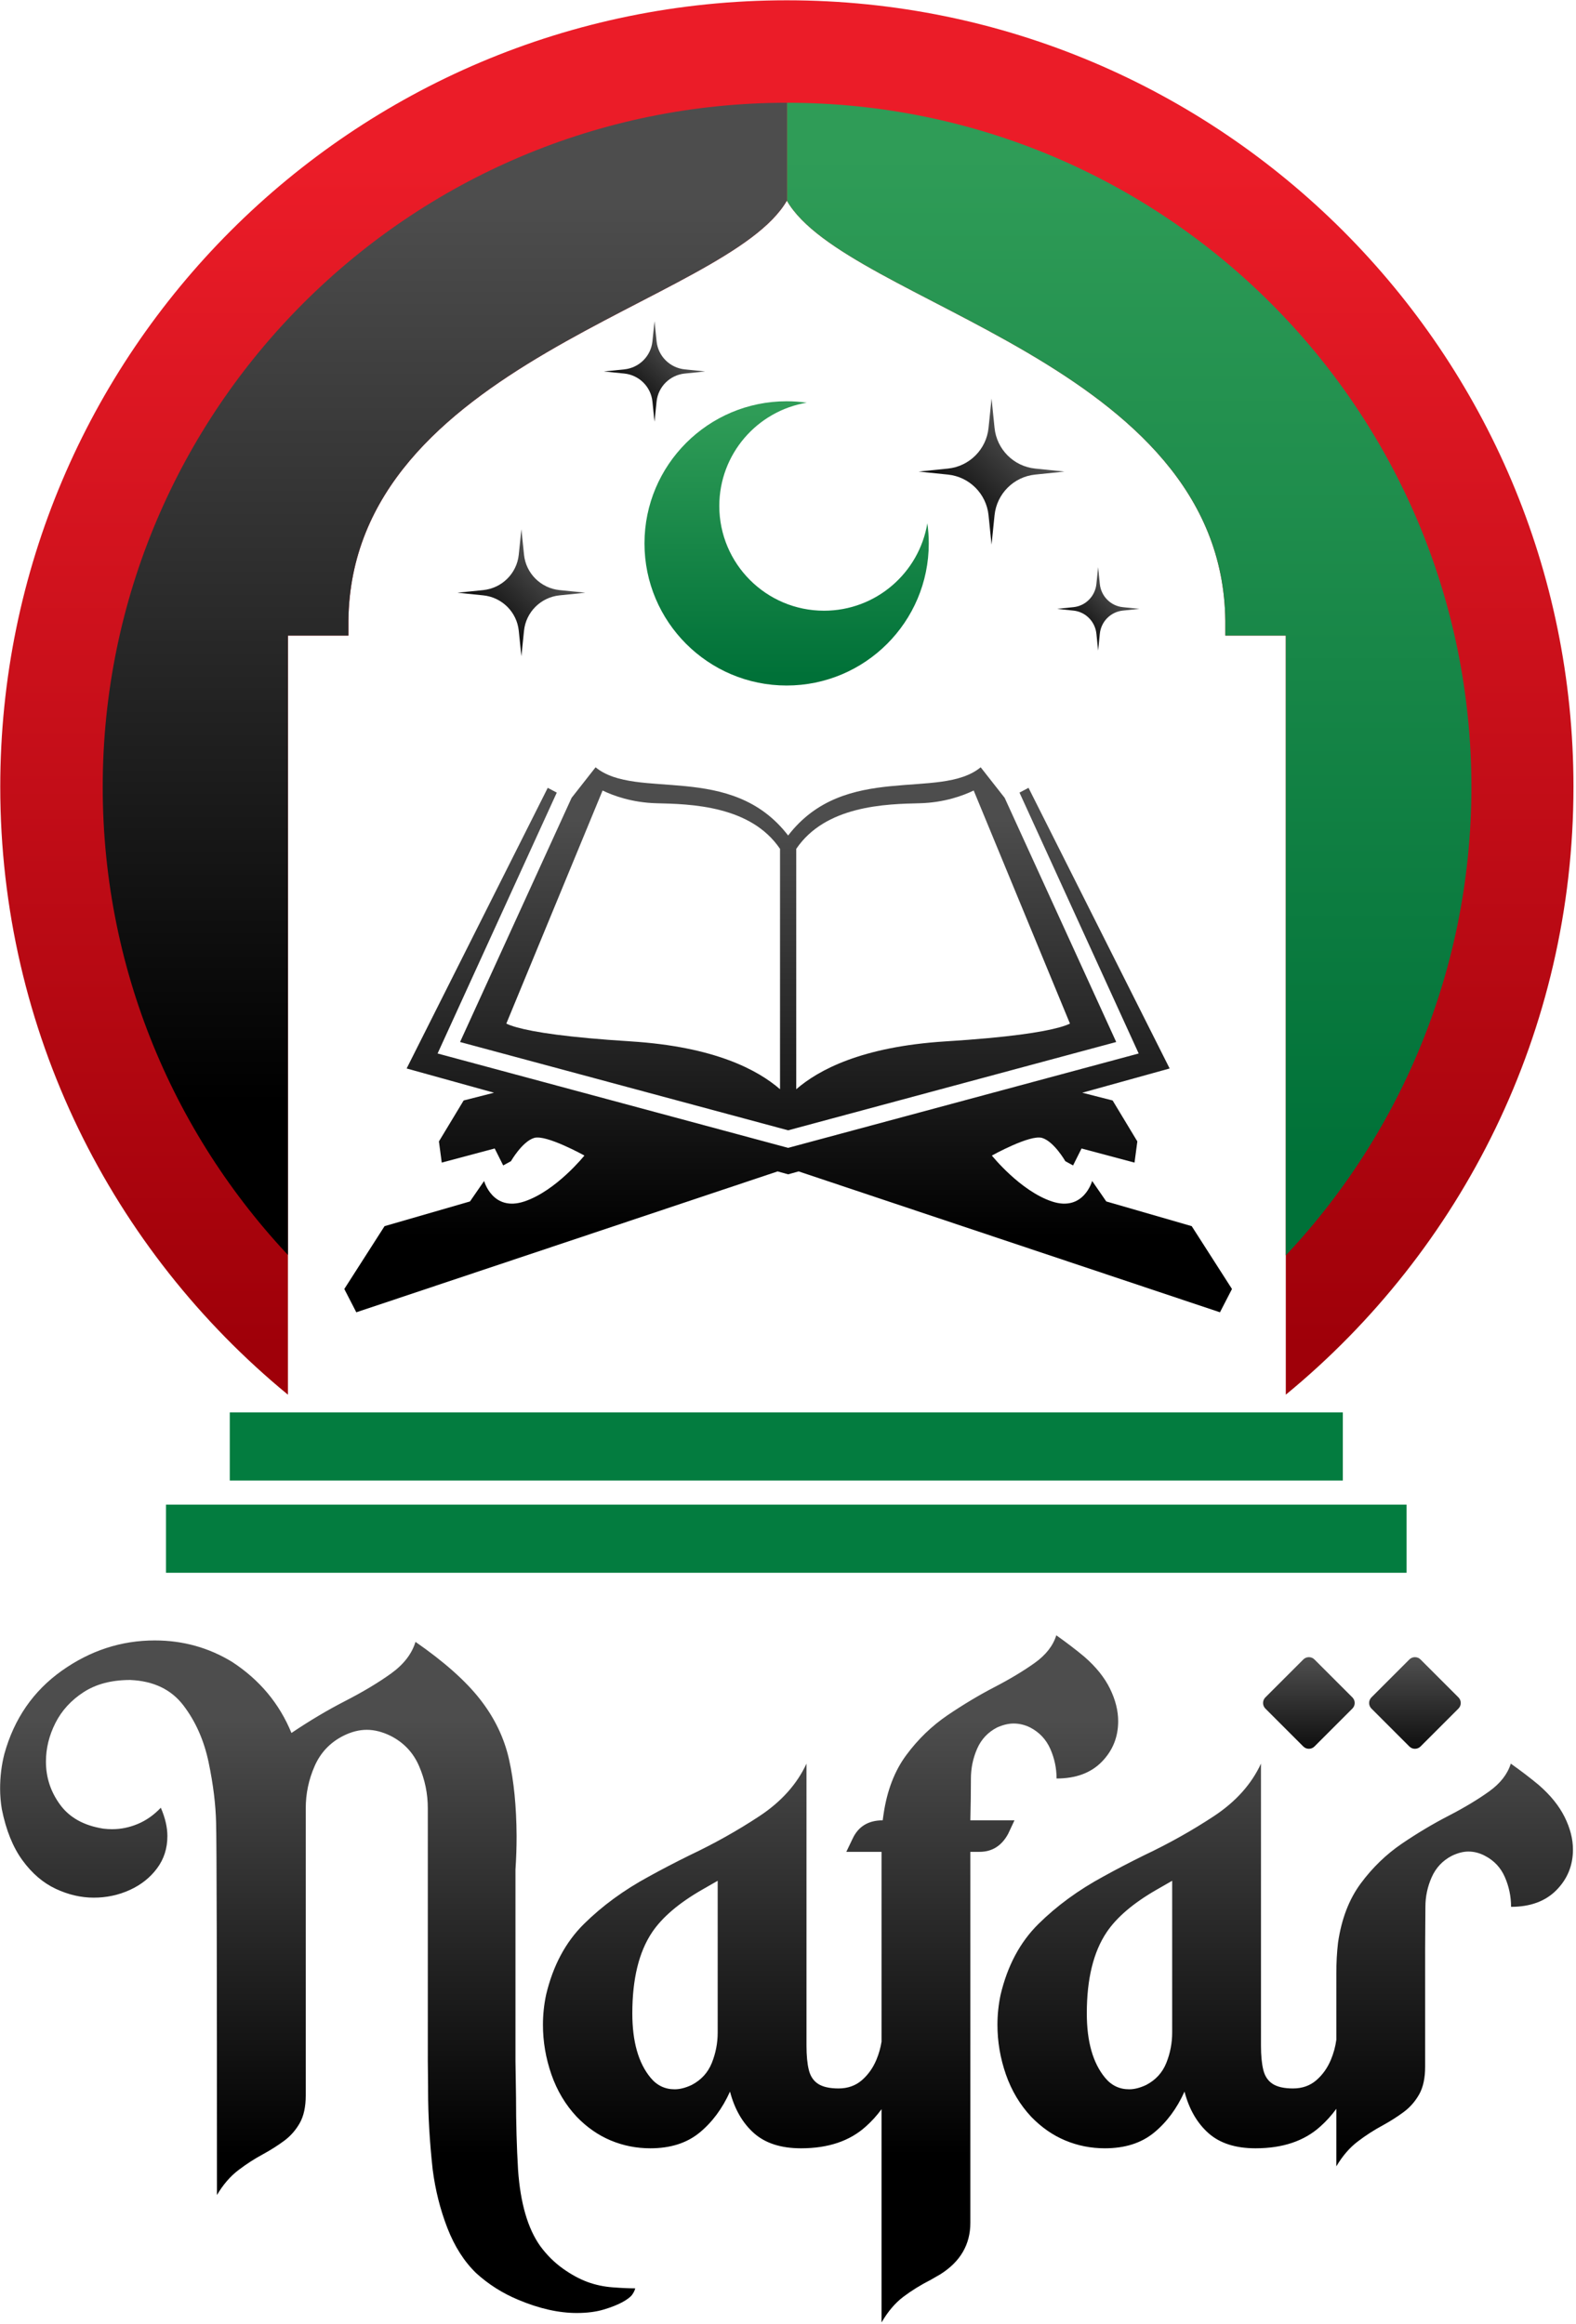 <?xml version="1.0" encoding="UTF-8" standalone="no"?>
<!DOCTYPE svg PUBLIC "-//W3C//DTD SVG 1.1//EN" "http://www.w3.org/Graphics/SVG/1.1/DTD/svg11.dtd">
<svg width="100%" height="100%" viewBox="0 0 493 727" version="1.1" xmlns="http://www.w3.org/2000/svg" xmlns:xlink="http://www.w3.org/1999/xlink" xml:space="preserve" xmlns:serif="http://www.serif.com/" style="fill-rule:evenodd;clip-rule:evenodd;stroke-linejoin:round;stroke-miterlimit:2;">
    <g transform="matrix(1,0,0,1,-293.995,-176.738)">
        <g transform="matrix(1,0,0,1,-1180,0)">
            <g>
                <g transform="matrix(1.319,0,0,1.319,1135.6,-215.607)">
                    <path d="M324.839,628.265C283.195,594.039 256.615,542.139 256.615,484.08C256.615,381.119 340.206,297.527 443.168,297.527C546.129,297.527 629.721,381.119 629.721,484.08C629.721,542.139 603.141,594.039 561.496,628.265L561.496,448.212L547.154,448.212L547.154,444.7C546.477,383.391 457.25,369.58 443.168,345.053C429.085,369.58 339.858,383.391 339.181,444.7L339.181,448.212L324.839,448.212L324.839,628.265Z" style="fill:url(#_Linear1);"/>
                    <clipPath id="_clip2">
                        <path d="M324.839,628.265C283.195,594.039 256.615,542.139 256.615,484.08C256.615,381.119 340.206,297.527 443.168,297.527C546.129,297.527 629.721,381.119 629.721,484.08C629.721,542.139 603.141,594.039 561.496,628.265L561.496,448.212L547.154,448.212L547.154,444.7C546.477,383.391 457.25,369.58 443.168,345.053C429.085,369.58 339.858,383.391 339.181,444.7L339.181,448.212L324.839,448.212L324.839,628.265Z"/>
                    </clipPath>
                    <g clip-path="url(#_clip2)">
                        <g transform="matrix(0.87,0,0,0.87,57.659,62.982)">
                            <path d="M443.168,670.633C340.206,670.633 256.615,587.041 256.615,484.08C256.615,381.119 340.206,297.527 443.168,297.527L443.168,670.633Z" style="fill:url(#_Linear3);"/>
                        </g>
                        <g transform="matrix(0.87,0,0,0.87,57.659,62.982)">
                            <path d="M443.168,670.633L443.168,297.527C546.129,297.527 629.721,381.119 629.721,484.08C629.721,587.041 546.129,670.633 443.168,670.633Z" style="fill:url(#_Linear4);"/>
                        </g>
                    </g>
                </g>
                <g transform="matrix(1.309,0,0,0.087,1000.1,587.17)">
                    <rect x="416.941" y="361.326" width="265.988" height="245.052" style="fill:rgb(3,124,63);"/>
                </g>
                <g transform="matrix(1.459,0,0,0.087,917.607,616.039)">
                    <rect x="416.941" y="361.326" width="265.988" height="245.052" style="fill:rgb(3,124,63);"/>
                </g>
                <g transform="matrix(0.589,0,0,0.589,1593.39,238.586)">
                    <path d="M289.805,172.929C290.302,176.424 290.559,179.996 290.559,183.627C290.559,225.292 256.733,259.118 215.069,259.118C173.404,259.118 139.578,225.292 139.578,183.627C139.578,141.963 173.404,108.137 215.069,108.137C218.7,108.137 222.272,108.394 225.767,108.89C199.424,113.268 179.313,136.184 179.313,163.76C179.313,194.459 204.237,219.383 234.936,219.383C262.512,219.383 285.428,199.272 289.805,172.929Z" style="fill:url(#_Linear5);"/>
                </g>
                <g transform="matrix(0.337,0,0,0.337,1184.38,-115.84)">
                    <path d="M1412.23,1580.5C1450.09,1611.66 1538.05,1575.06 1590.97,1643.83C1643.89,1575.06 1731.84,1611.66 1769.7,1580.5L1791.96,1608.86L1895.51,1835.54L1590.97,1917.52L1286.43,1835.54L1389.97,1608.86L1412.23,1580.5ZM1329.38,1818.44C1331.57,1819.54 1334.7,1820.68 1339.06,1821.91C1355.1,1826.39 1386.01,1831.26 1444.87,1834.96C1522.97,1839.88 1562.87,1861.55 1583.45,1879.38C1583.45,1879.38 1583.45,1656.23 1583.45,1656.23C1569.81,1636.12 1549.31,1625.93 1528.76,1620.5C1506.37,1614.59 1483.78,1614.29 1468.61,1613.88C1445.88,1613.27 1428.46,1606.76 1418.74,1602.06L1329.38,1818.44ZM1852.57,1818.44L1763.21,1602.06C1753.48,1606.76 1736.07,1613.27 1713.34,1613.88C1698.17,1614.29 1675.58,1614.59 1653.19,1620.5C1632.63,1625.93 1612.14,1636.12 1598.49,1656.23C1598.49,1656.23 1598.49,1879.38 1598.49,1879.38C1619.08,1861.55 1658.98,1839.88 1737.07,1834.96C1795.94,1831.26 1826.85,1826.39 1842.88,1821.91C1847.25,1820.68 1850.37,1819.54 1852.57,1818.44ZM1367.83,1599.57L1376.21,1604.01L1265.58,1846.2L1590.97,1933.81L1916.36,1846.2L1805.73,1604.01L1814.11,1599.57L1945.1,1860.11L1864,1882.62L1892.18,1889.81L1915.12,1927.83L1912.5,1947.5L1863.33,1934.38L1855.46,1950.12L1848.26,1946.19C1848.26,1946.19 1837.77,1927.83 1826.62,1924.55C1815.48,1921.27 1780.08,1940.94 1780.08,1940.94C1780.08,1940.94 1806.3,1973.72 1835.8,1983.55C1865.3,1993.38 1873.17,1964.54 1873.17,1964.54L1886.28,1983.55L1965.59,2006.49L2002.96,2064.83L1991.81,2086.46L1600.74,1955.67L1590.97,1958.37L1581.2,1955.67L1190.12,2086.46L1178.99,2064.83L1216.35,2006.49L1295.66,1983.55L1308.77,1964.54C1308.77,1964.54 1316.64,1993.38 1346.14,1983.55C1375.64,1973.72 1401.86,1940.94 1401.86,1940.94C1401.86,1940.94 1366.46,1921.27 1355.32,1924.55C1344.17,1927.83 1333.68,1946.19 1333.68,1946.19L1326.47,1950.12L1318.6,1934.38L1269.44,1947.5L1266.82,1927.83L1289.77,1889.81L1317.94,1882.62L1236.85,1860.11L1367.83,1599.57Z" style="fill:url(#_Linear6);"/>
                </g>
                <g transform="matrix(0.107,0,0,0.053,1666.1,267.136)">
                    <path d="M112.005,664.477C107.54,577.21 73.094,508.217 29.524,499.273C-1.326,492.941 -29.996,487.056 -29.996,487.056C-29.996,487.056 -1.326,481.171 29.524,474.838C73.094,465.895 107.54,396.902 112.005,309.635C115.167,247.843 118.105,190.419 118.105,190.419C118.105,190.419 121.043,247.843 124.205,309.635C128.67,396.902 163.116,465.895 206.686,474.838C237.536,481.171 266.206,487.056 266.206,487.056C266.206,487.056 237.536,492.941 206.686,499.273C163.116,508.217 128.67,577.21 124.205,664.477C121.043,726.268 118.105,783.693 118.105,783.693C118.105,783.693 115.167,726.268 112.005,664.477Z" style="fill:url(#_Linear7);"/>
                </g>
                <g transform="matrix(0.087,0,0,0.044,1807.23,345.798)">
                    <path d="M112.005,664.477C107.54,577.21 73.094,508.217 29.524,499.273C-1.326,492.941 -29.996,487.056 -29.996,487.056C-29.996,487.056 -1.326,481.171 29.524,474.838C73.094,465.895 107.54,396.902 112.005,309.635C115.167,247.843 118.105,190.419 118.105,190.419C118.105,190.419 121.043,247.843 124.205,309.635C128.67,396.902 163.116,465.895 206.686,474.838C237.536,481.171 266.206,487.056 266.206,487.056C266.206,487.056 237.536,492.941 206.686,499.273C163.116,508.217 128.67,577.21 124.205,664.477C121.043,726.268 118.105,783.693 118.105,783.693C118.105,783.693 115.167,726.268 112.005,664.477Z" style="fill:url(#_Linear8);"/>
                </g>
                <g transform="matrix(0.135,0,0,0.067,1621.15,329.544)">
                    <path d="M112.005,664.477C107.54,577.21 73.094,508.217 29.524,499.273C-1.326,492.941 -29.996,487.056 -29.996,487.056C-29.996,487.056 -1.326,481.171 29.524,474.838C73.094,465.895 107.54,396.902 112.005,309.635C115.167,247.843 118.105,190.419 118.105,190.419C118.105,190.419 121.043,247.843 124.205,309.635C128.67,396.902 163.116,465.895 206.686,474.838C237.536,481.171 266.206,487.056 266.206,487.056C266.206,487.056 237.536,492.941 206.686,499.273C163.116,508.217 128.67,577.21 124.205,664.477C121.043,726.268 118.105,783.693 118.105,783.693C118.105,783.693 115.167,726.268 112.005,664.477Z" style="fill:url(#_Linear9);"/>
                </g>
                <g transform="matrix(0.154,0,0,0.077,1765.98,286.772)">
                    <path d="M112.005,664.477C107.54,577.21 73.094,508.217 29.524,499.273C-1.326,492.941 -29.996,487.056 -29.996,487.056C-29.996,487.056 -1.326,481.171 29.524,474.838C73.094,465.895 107.54,396.902 112.005,309.635C115.167,247.843 118.105,190.419 118.105,190.419C118.105,190.419 121.043,247.843 124.205,309.635C128.67,396.902 163.116,465.895 206.686,474.838C237.536,481.171 266.206,487.056 266.206,487.056C266.206,487.056 237.536,492.941 206.686,499.273C163.116,508.217 128.67,577.21 124.205,664.477C121.043,726.268 118.105,783.693 118.105,783.693C118.105,783.693 115.167,726.268 112.005,664.477Z" style="fill:url(#_Linear10);"/>
                </g>
            </g>
            <g>
                <g transform="matrix(7.647,0,0,7.647,-973.05,-4314.99)">
                    <path d="M356.062,673.676C355.868,673.94 355.654,674.177 355.418,674.385C354.761,674.979 353.879,675.276 352.769,675.276C351.949,675.276 351.306,675.069 350.841,674.655C350.377,674.241 350.05,673.674 349.863,672.956C349.55,673.651 349.134,674.211 348.615,674.637C348.095,675.063 347.425,675.276 346.605,675.276C346.035,675.276 345.494,675.168 344.982,674.954C344.47,674.739 344.007,674.416 343.593,673.987C343.132,673.495 342.787,672.916 342.556,672.252C342.326,671.588 342.211,670.913 342.211,670.225C342.211,669.811 342.254,669.401 342.34,668.995C342.621,667.807 343.136,666.842 343.886,666.1C344.636,665.358 345.523,664.709 346.547,664.155C347.07,663.866 347.625,663.577 348.211,663.288C349.218,662.811 350.17,662.278 351.064,661.688C351.959,661.098 352.601,660.381 352.992,659.538L352.992,671.081C352.992,671.479 353.023,671.807 353.086,672.065C353.148,672.323 353.275,672.514 353.466,672.639C353.658,672.764 353.937,672.827 354.304,672.827C354.679,672.827 354.996,672.715 355.254,672.493C355.511,672.27 355.711,671.991 355.851,671.655C355.951,671.416 356.021,671.17 356.062,670.915L356.062,663.147L354.621,663.147L354.879,662.608C355.113,662.108 355.523,661.858 356.109,661.858L356.144,661.612C356.285,660.643 356.595,659.834 357.076,659.186C357.556,658.538 358.119,657.995 358.763,657.557C359.408,657.12 360.047,656.737 360.679,656.409C361.312,656.081 361.859,655.752 362.32,655.424C362.781,655.096 363.078,654.717 363.211,654.288C363.64,654.592 364.023,654.885 364.359,655.166C364.836,655.581 365.185,656.016 365.408,656.473C365.631,656.93 365.742,657.373 365.742,657.803C365.742,658.452 365.519,659.004 365.074,659.461C364.629,659.918 364.011,660.147 363.222,660.147C363.222,659.725 363.136,659.321 362.965,658.934C362.793,658.547 362.519,658.256 362.144,658.061C361.925,657.952 361.699,657.897 361.465,657.897C361.254,657.897 361.027,657.952 360.785,658.061C360.41,658.256 360.138,658.547 359.97,658.934C359.802,659.321 359.718,659.725 359.718,660.147C359.718,660.67 359.711,661.237 359.695,661.846L359.695,661.858L361.5,661.858L361.242,662.409C360.976,662.901 360.586,663.147 360.07,663.147L359.695,663.147L359.695,678.323C359.695,679.213 359.285,679.916 358.465,680.432L358.078,680.655C357.664,680.866 357.289,681.098 356.953,681.352C356.617,681.606 356.32,681.956 356.062,682.401L356.062,673.676ZM347.601,672.862C347.812,672.862 348.043,672.803 348.293,672.686C348.683,672.483 348.959,672.182 349.119,671.784C349.279,671.385 349.359,670.971 349.359,670.541L349.359,664.331L348.726,664.694C347.773,665.241 347.09,665.823 346.675,666.44C346.136,667.245 345.867,668.35 345.867,669.756C345.867,670.913 346.117,671.791 346.617,672.393C346.875,672.706 347.203,672.862 347.601,672.862ZM374.666,673.66C374.469,673.931 374.25,674.172 374.01,674.385C373.353,674.979 372.471,675.276 371.361,675.276C370.541,675.276 369.898,675.069 369.434,674.655C368.969,674.241 368.643,673.674 368.455,672.956C368.143,673.651 367.726,674.211 367.207,674.637C366.687,675.063 366.018,675.276 365.197,675.276C364.627,675.276 364.086,675.168 363.574,674.954C363.062,674.739 362.6,674.416 362.185,673.987C361.725,673.495 361.379,672.916 361.148,672.252C360.918,671.588 360.803,670.913 360.803,670.225C360.803,669.811 360.846,669.401 360.932,668.995C361.213,667.807 361.728,666.842 362.478,666.1C363.228,665.358 364.115,664.709 365.139,664.155C365.662,663.866 366.217,663.577 366.803,663.288C367.81,662.811 368.762,662.278 369.656,661.688C370.551,661.098 371.193,660.381 371.584,659.538L371.584,671.081C371.584,671.479 371.615,671.807 371.678,672.065C371.74,672.323 371.867,672.514 372.059,672.639C372.25,672.764 372.529,672.827 372.896,672.827C373.271,672.827 373.588,672.715 373.846,672.493C374.103,672.27 374.303,671.991 374.443,671.655C374.553,671.391 374.628,671.119 374.666,670.836L374.666,668.127C374.666,667.682 374.689,667.26 374.736,666.862C374.877,665.893 375.187,665.084 375.668,664.436C376.148,663.788 376.711,663.245 377.355,662.807C378,662.37 378.643,661.987 379.283,661.659C379.916,661.331 380.461,661.002 380.918,660.674C381.375,660.346 381.67,659.967 381.803,659.538C382.232,659.842 382.615,660.135 382.951,660.416C383.428,660.831 383.779,661.266 384.006,661.723C384.232,662.18 384.346,662.623 384.346,663.053C384.346,663.702 384.121,664.254 383.672,664.711C383.223,665.168 382.603,665.397 381.814,665.397C381.814,664.975 381.73,664.571 381.562,664.184C381.394,663.797 381.123,663.506 380.748,663.311C380.529,663.194 380.303,663.135 380.068,663.135C379.857,663.135 379.631,663.194 379.389,663.311C379.014,663.506 378.74,663.797 378.568,664.184C378.396,664.571 378.31,664.975 378.31,665.397L378.299,667.096L378.299,671.936C378.299,672.405 378.217,672.784 378.053,673.073C377.889,673.362 377.678,673.602 377.42,673.793C377.162,673.985 376.877,674.166 376.564,674.338C376.213,674.526 375.871,674.747 375.539,675C375.207,675.254 374.916,675.592 374.666,676.014L374.666,673.66ZM366.193,672.862C366.404,672.862 366.635,672.803 366.885,672.686C367.275,672.483 367.551,672.182 367.711,671.784C367.871,671.385 367.951,670.971 367.951,670.541L367.951,664.331L367.318,664.694C366.365,665.241 365.682,665.823 365.268,666.44C364.728,667.245 364.459,668.35 364.459,669.756C364.459,670.913 364.709,671.791 365.209,672.393C365.467,672.706 365.795,672.862 366.193,672.862ZM343.594,682.014C342.852,682.014 342.055,681.834 341.204,681.475C340.563,681.209 339.989,680.846 339.481,680.385C338.989,679.909 338.596,679.293 338.303,678.54C338.01,677.786 337.809,676.987 337.7,676.143C337.575,674.995 337.512,673.924 337.512,672.932L337.512,672.756L337.501,671.713L337.501,661.366C337.501,660.764 337.382,660.188 337.143,659.637C336.905,659.086 336.516,658.674 335.977,658.401C335.641,658.237 335.317,658.155 335.005,658.155C334.692,658.155 334.372,658.237 334.044,658.401C333.505,658.674 333.114,659.086 332.872,659.637C332.63,660.188 332.508,660.764 332.508,661.366L332.508,673.108C332.508,673.577 332.426,673.956 332.262,674.245C332.098,674.534 331.887,674.774 331.63,674.965C331.372,675.157 331.087,675.338 330.774,675.51C330.423,675.698 330.081,675.918 329.749,676.172C329.417,676.426 329.126,676.764 328.876,677.186C328.876,667.889 328.864,662.819 328.841,661.975C328.825,661.217 328.723,660.389 328.536,659.491C328.348,658.592 328.005,657.815 327.505,657.159C327.005,656.502 326.278,656.155 325.325,656.116C324.567,656.116 323.932,656.282 323.421,656.614C322.909,656.946 322.524,657.368 322.266,657.879C322.008,658.391 321.88,658.916 321.88,659.456C321.88,660.104 322.073,660.692 322.46,661.219C322.846,661.747 323.434,662.073 324.223,662.198C324.348,662.213 324.469,662.221 324.587,662.221C324.946,662.221 325.298,662.149 325.641,662.004C325.985,661.86 326.298,661.639 326.579,661.342C326.758,661.756 326.848,662.143 326.848,662.502C326.848,663.002 326.708,663.442 326.426,663.821C326.145,664.2 325.774,664.495 325.313,664.706C324.852,664.916 324.36,665.022 323.837,665.022C323.313,665.022 322.794,664.901 322.278,664.659C321.762,664.416 321.309,664.028 320.919,663.493C320.528,662.957 320.247,662.26 320.075,661.401C320.028,661.12 320.005,660.838 320.005,660.557C320.005,660.065 320.063,659.592 320.18,659.139C320.579,657.702 321.36,656.569 322.524,655.741C323.688,654.913 324.958,654.498 326.333,654.498C327.481,654.498 328.536,654.791 329.497,655.377C330.622,656.112 331.43,657.081 331.923,658.284C332.665,657.784 333.397,657.348 334.12,656.977C334.842,656.606 335.466,656.233 335.989,655.858C336.512,655.483 336.848,655.049 336.997,654.557C338.169,655.37 339.05,656.153 339.639,656.907C340.229,657.661 340.624,658.479 340.823,659.362C341.022,660.245 341.126,661.291 341.133,662.502C341.133,662.956 341.118,663.413 341.087,663.873L341.087,671.713L341.11,673.213C341.11,674.237 341.137,675.213 341.192,676.143C341.286,677.518 341.591,678.565 342.106,679.284C342.372,679.643 342.676,679.946 343.02,680.192C343.364,680.438 343.7,680.622 344.028,680.743C344.356,680.864 344.704,680.938 345.071,680.965C345.438,680.993 345.743,681.006 345.985,681.006C345.969,681.084 345.928,681.17 345.862,681.264C345.796,681.358 345.663,681.459 345.464,681.569C345.264,681.678 345.008,681.78 344.696,681.873C344.383,681.967 344.016,682.014 343.594,682.014Z" style="fill:url(#_Linear11);"/>
                </g>
                <g transform="matrix(0.431,-0.431,0.431,0.431,1307.96,830.987)">
                    <path d="M826.328,512.933L826.328,540.459C826.328,542.696 824.512,544.512 822.275,544.512L794.749,544.512C792.511,544.512 790.695,542.696 790.695,540.459L790.695,512.933C790.695,510.696 792.511,508.879 794.749,508.879L822.275,508.879C824.512,508.879 826.328,510.696 826.328,512.933ZM864.819,551.424L864.819,578.95C864.819,581.187 863.003,583.003 860.766,583.003L833.24,583.003C831.003,583.003 829.186,581.187 829.186,578.95L829.186,551.424C829.186,549.187 831.003,547.37 833.24,547.37L860.766,547.37C863.003,547.37 864.819,549.187 864.819,551.424Z" style="fill:url(#_Linear12);"/>
                </g>
            </g>
        </g>
    </g>
    <defs>
        <linearGradient id="_Linear1" x1="0" y1="0" x2="1" y2="0" gradientUnits="userSpaceOnUse" gradientTransform="matrix(1.72375e-14,281.509,-281.509,1.72375e-14,575.191,335.99)"><stop offset="0" style="stop-color:rgb(235,28,40);stop-opacity:1"/><stop offset="1" style="stop-color:rgb(159,0,9);stop-opacity:1"/></linearGradient>
        <linearGradient id="_Linear3" x1="0" y1="0" x2="1" y2="0" gradientUnits="userSpaceOnUse" gradientTransform="matrix(1.50896e-14,-246.431,246.431,1.50896e-14,335.481,570.691)"><stop offset="0" style="stop-color:black;stop-opacity:1"/><stop offset="1" style="stop-color:rgb(77,77,77);stop-opacity:1"/></linearGradient>
        <linearGradient id="_Linear4" x1="0" y1="0" x2="1" y2="0" gradientUnits="userSpaceOnUse" gradientTransform="matrix(1.68308e-14,-274.868,274.868,1.68308e-14,629.721,586.299)"><stop offset="0" style="stop-color:rgb(0,113,56);stop-opacity:1"/><stop offset="1" style="stop-color:rgb(47,156,87);stop-opacity:1"/></linearGradient>
        <linearGradient id="_Linear5" x1="0" y1="0" x2="1" y2="0" gradientUnits="userSpaceOnUse" gradientTransform="matrix(8.57377e-15,-140.02,280.041,1.71475e-14,290.559,253.783)"><stop offset="0" style="stop-color:rgb(0,113,56);stop-opacity:1"/><stop offset="1" style="stop-color:rgb(47,156,87);stop-opacity:1"/></linearGradient>
        <linearGradient id="_Linear6" x1="0" y1="0" x2="1" y2="0" gradientUnits="userSpaceOnUse" gradientTransform="matrix(2.37298e-14,-387.537,387.537,2.37298e-14,1771.36,2015.89)"><stop offset="0" style="stop-color:black;stop-opacity:1"/><stop offset="1" style="stop-color:rgb(77,77,77);stop-opacity:1"/></linearGradient>
        <linearGradient id="_Linear7" x1="0" y1="0" x2="1" y2="0" gradientUnits="userSpaceOnUse" gradientTransform="matrix(157.428,-315.317,157.428,315.317,115.458,867.921)"><stop offset="0" style="stop-color:black;stop-opacity:1"/><stop offset="1" style="stop-color:rgb(77,77,77);stop-opacity:1"/></linearGradient>
        <linearGradient id="_Linear8" x1="0" y1="0" x2="1" y2="0" gradientUnits="userSpaceOnUse" gradientTransform="matrix(157.428,-315.317,157.428,315.317,115.458,867.921)"><stop offset="0" style="stop-color:black;stop-opacity:1"/><stop offset="1" style="stop-color:rgb(77,77,77);stop-opacity:1"/></linearGradient>
        <linearGradient id="_Linear9" x1="0" y1="0" x2="1" y2="0" gradientUnits="userSpaceOnUse" gradientTransform="matrix(157.428,-315.317,157.428,315.317,115.458,867.921)"><stop offset="0" style="stop-color:black;stop-opacity:1"/><stop offset="1" style="stop-color:rgb(77,77,77);stop-opacity:1"/></linearGradient>
        <linearGradient id="_Linear10" x1="0" y1="0" x2="1" y2="0" gradientUnits="userSpaceOnUse" gradientTransform="matrix(157.428,-315.317,157.428,315.317,115.458,867.921)"><stop offset="0" style="stop-color:black;stop-opacity:1"/><stop offset="1" style="stop-color:rgb(77,77,77);stop-opacity:1"/></linearGradient>
        <linearGradient id="_Linear11" x1="0" y1="0" x2="1" y2="0" gradientUnits="userSpaceOnUse" gradientTransform="matrix(1.09481e-15,-17.88,17.88,1.09481e-15,361.394,675.571)"><stop offset="0" style="stop-color:black;stop-opacity:1"/><stop offset="1" style="stop-color:rgb(77,77,77);stop-opacity:1"/></linearGradient>
        <linearGradient id="_Linear12" x1="0" y1="0" x2="1" y2="0" gradientUnits="userSpaceOnUse" gradientTransform="matrix(39.396,-39.396,39.396,39.396,827.095,593.527)"><stop offset="0" style="stop-color:black;stop-opacity:1"/><stop offset="1" style="stop-color:rgb(77,77,77);stop-opacity:1"/></linearGradient>
    </defs>
</svg>
